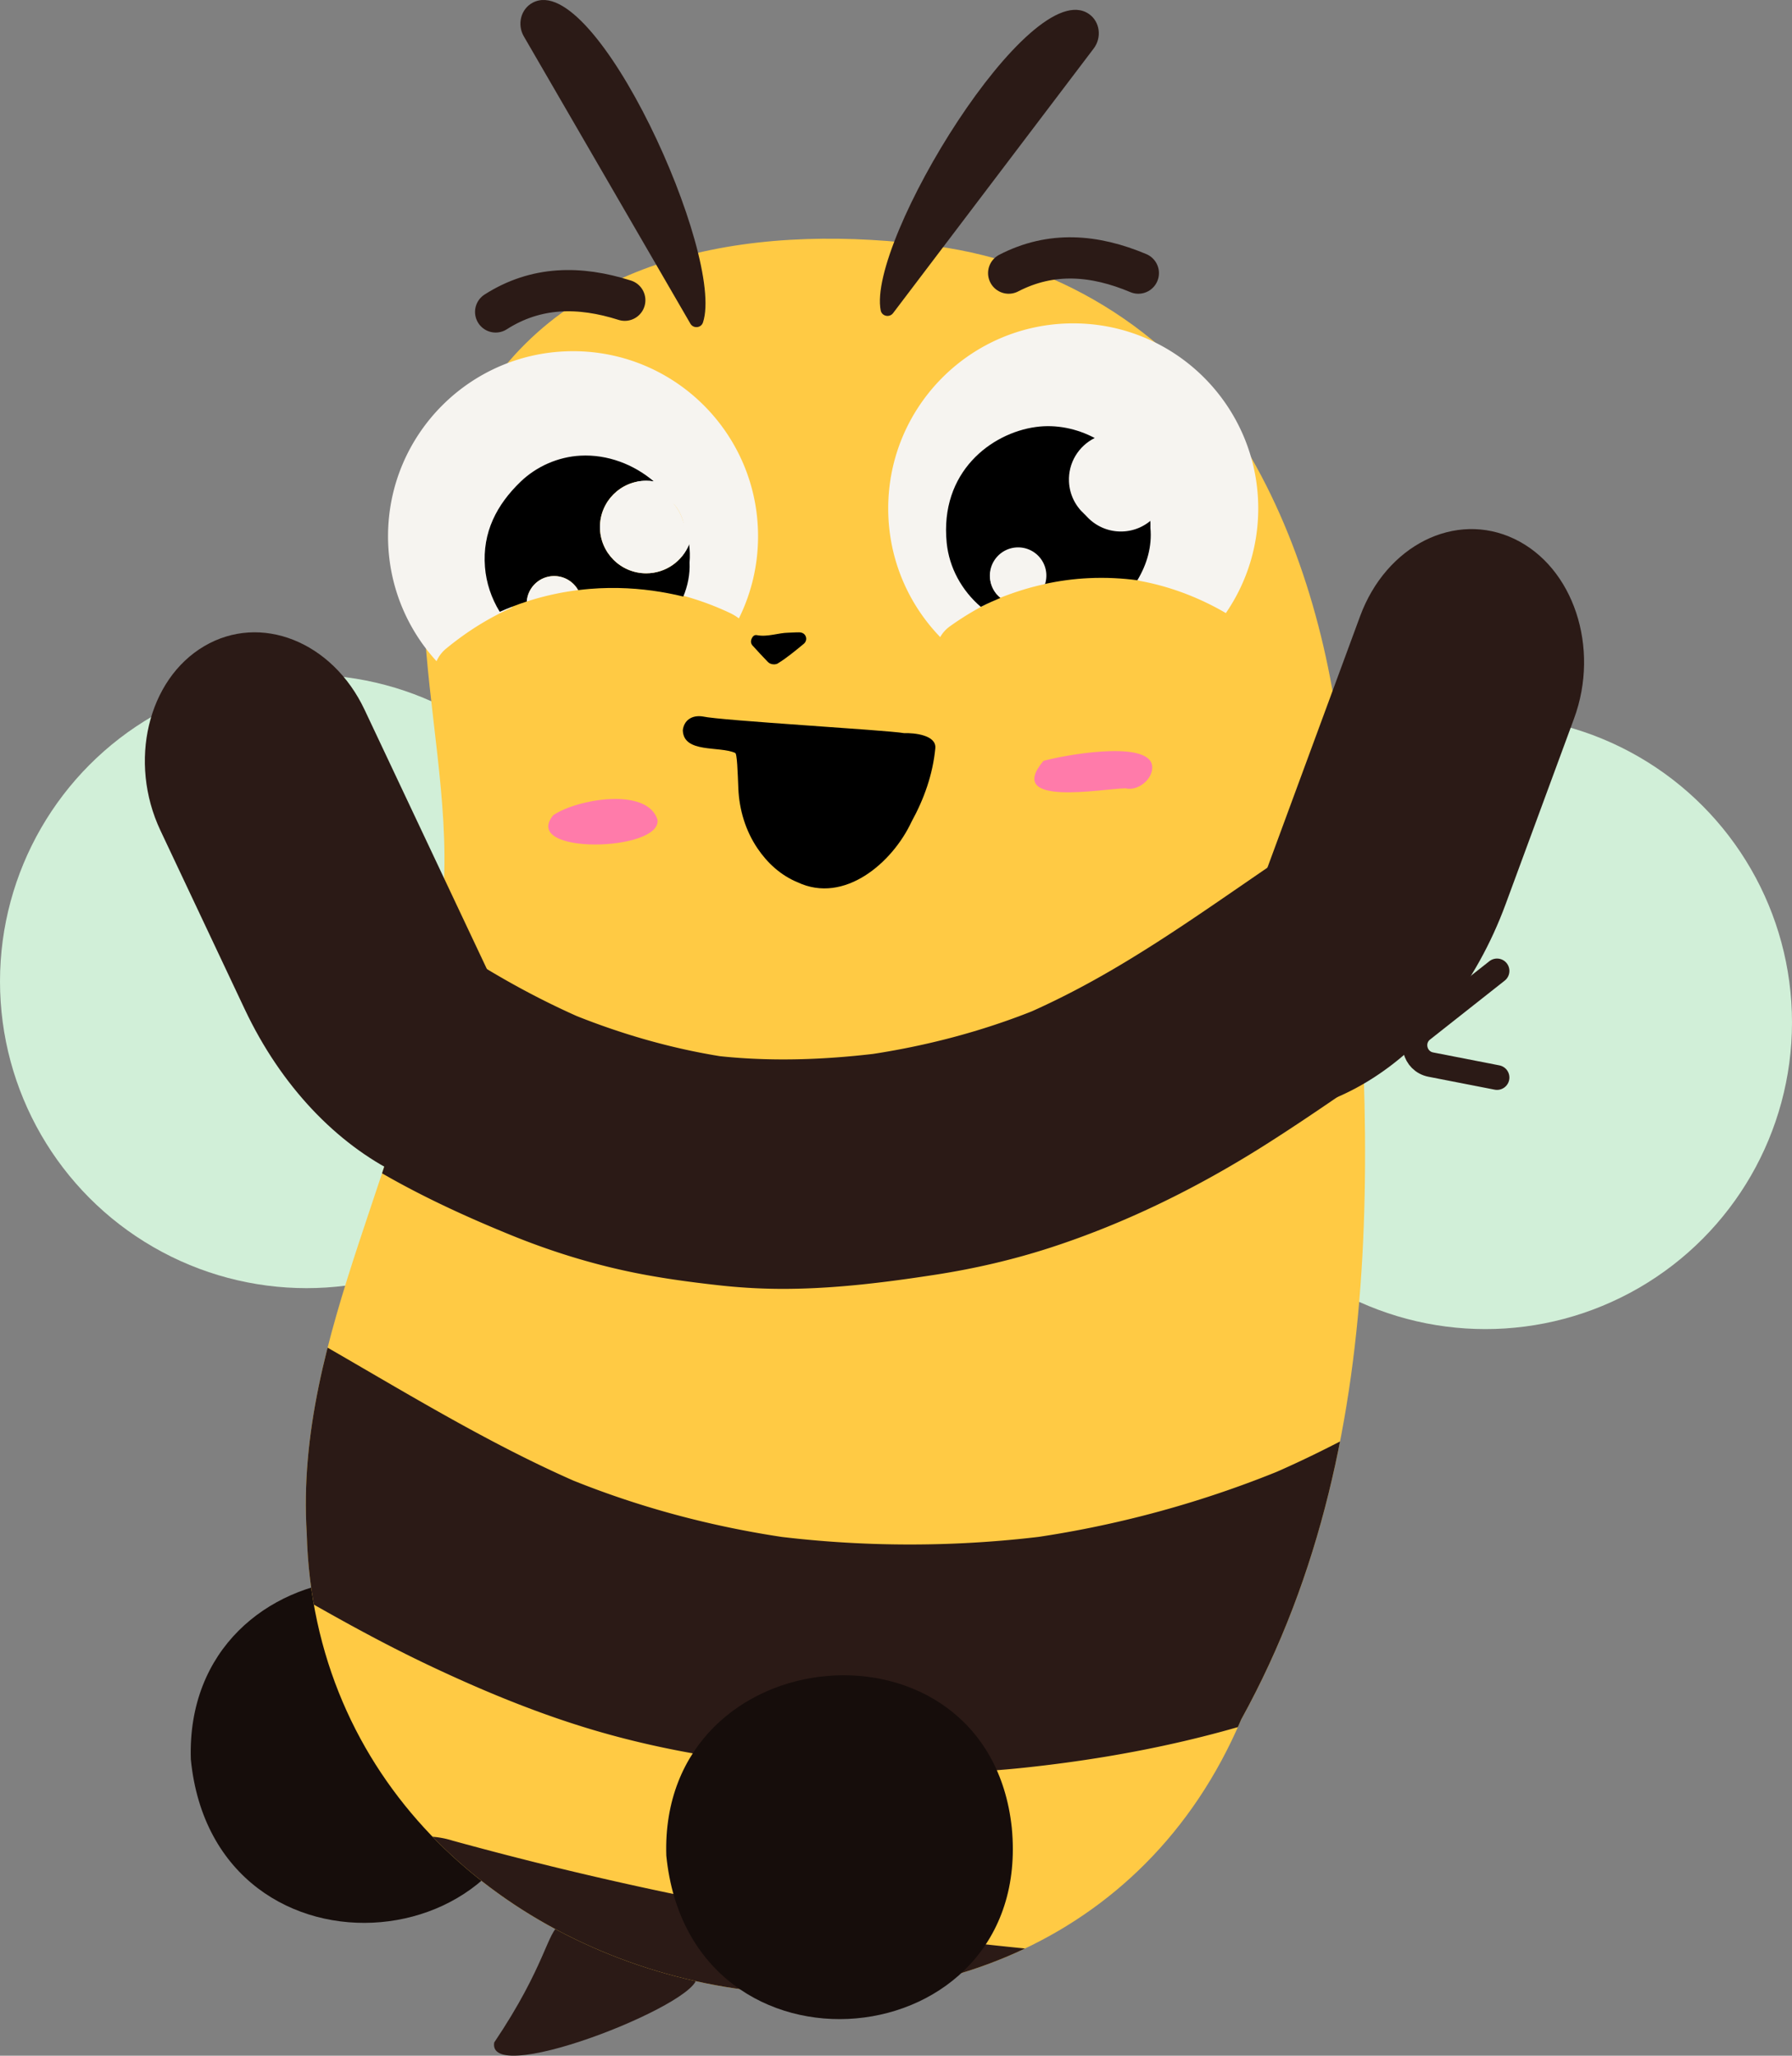 <svg xmlns="http://www.w3.org/2000/svg" id="Layer_2" data-name="Layer 2" viewBox="0 0 2189 2509.97"><rect x="0" y="0" width="2189" height="2509.97" fill="#808080" stroke="none"/><defs><clipPath id="clippath"><path id="body-3" d="M1640.28 940.58c33.85 390.37 71.28 804.99-124.03 1158.74-238.26 560.38-1125.84 374.53-1141.55-226.99-15.46-244.27 132.42-465.49 158.12-708.42 1.43-13.49 3.31-26.92 5.22-40.35 29.82-209.19-92.07-451.67 48.48-634.37 116.42-186.99 348.95-216.6 556.11-188.7 157.27 21.18 297.43 110.84 379.14 246.88 70.61 117.55 107.46 260.42 118.51 393.22z" class="cls-2" data-name="body"/></clipPath><style>.cls-1{fill:#f6f4f0}.cls-2{fill:#ffca44}.cls-4{fill:#d1efd8}.cls-6{fill:#160d0b}.cls-7{fill:#2b1a16}</style></defs><g id="emotes"><g id="yay"><g id="wings"><circle cx="1814.5" cy="1248.31" r="374.5" class="cls-4"/><circle cx="374.5" cy="1198.31" r="374.5" class="cls-4"/><path fill="#d1efd8" stroke="#2b1a16" stroke-linecap="round" stroke-linejoin="round" stroke-width="30.22" d="m1828.68 1185.48-91.15 71.91c-16.14 12.73-9.89 38.53 10.29 42.47l80.86 15.78"/></g><path d="M603.7 2493.85c126.24-187.61 6.4-167.32 245.32-83.46 28.65 26.81-255.15 141.32-245.32 83.46z" class="cls-7"/><path id="back_leg" d="M233.09 2148.07c-8.5-269.4 393.27-304.12 422.03-33.84 27.28 284.2-393.29 324.97-422.03 33.84z" class="cls-6" data-name="back leg"/><g id="body"><path id="body-2" d="M1640.28 940.58c33.85 390.37 71.28 804.99-124.03 1158.74-238.26 560.38-1125.84 374.53-1141.55-226.99-15.46-244.27 132.42-465.49 158.12-708.42 1.43-13.49 3.31-26.92 5.22-40.35 29.82-209.19-92.07-451.67 48.48-634.37 116.42-186.99 348.95-216.6 556.11-188.7 157.27 21.18 297.43 110.84 379.14 246.88 70.61 117.55 107.46 260.42 118.51 393.22z" class="cls-2" data-name="body"/><g fill="none" clip-path="url(#clippath)"><path d="M276.3 1296.32c53.66 44.84 109.86 87.31 169.53 123.89 56.46 34.62 115.86 62.29 177.11 87.33 47.42 19.39 96.51 34.83 146.67 45.33 35.8 7.5 72.23 12.41 108.54 16.45 24.12 2.68 48.38 4.16 72.65 4.35 64.25.51 128.78-7.53 192.15-17.31 47.77-7.38 95-18.31 140.98-33.28 91.65-29.85 178.7-72.86 260.07-124.24 73.65-46.5 143.93-98.09 216.75-145.86 9.93-6.52 19.91-12.97 29.93-19.35 30.41-19.37 54.59-48.37 64.3-83.61 5.83-18.6 6.66-37.19 2.5-55.79-.84-18.62-6.38-35.96-16.6-52.02-7.29-9.44-14.58-18.88-21.88-28.32-17.46-17.34-38.04-29.33-61.74-35.98-12.4-1.67-24.8-3.33-37.19-5-25.25.08-48.79 6.45-70.62 19.1-54.67 34.84-107.78 72-161.27 108.6-49.74 34.03-100 67.45-152.77 96.65-29.89 16.54-60.55 31.66-92.01 44.97l33.42-14.1c-72.86 30.66-149.48 50.6-227.75 61.22l37.19-5c-74.52 9.95-149.68 13.04-224.36 3.16l37.19 5c-72.65-9.82-143.45-30.24-210.99-58.62l33.42 14.1c-84.65-35.81-163.64-83.81-236.4-139.83 9.44 7.29 18.88 14.58 28.32 21.88a1352.192 1352.192 0 0 1-39.28-31.58c-12.67-13.64-27.68-23.29-45.03-28.93-16.67-8.76-34.64-12.78-53.9-12.05-19.26-.73-37.23 3.29-53.9 12.05-17.35 5.64-32.35 15.29-45.03 28.93-7.29 9.44-14.58 18.88-21.88 28.32-12.66 21.82-19.02 45.36-19.1 70.62 1.67 12.4 3.33 24.8 5 37.19 6.65 23.7 18.64 44.28 35.98 61.74zm-53.94 569.86c100.43 56.91 198.55 118.47 303.05 167.85 61.63 29.12 125.1 55.55 190.33 75.53 50.61 15.51 102.4 27.06 154.68 35.31 126.74 19.99 254.29 26.98 382.08 13.33 130.45-13.93 258.18-41.64 380.08-90.73 56.24-22.65 111.32-47.46 164.83-75.94 46.24-24.62 91.49-51.05 136.8-77.32 12.43-7.2 24.86-14.4 37.31-21.58 16.3-8.79 29.39-20.8 39.25-36.03 12.37-13.51 20.71-29.37 25.04-47.58 5.83-18.6 6.66-37.19 2.5-55.79-.84-18.62-6.38-35.96-16.6-52.02-19.26-29.87-47.94-56.17-83.61-64.3-36.87-8.4-74.47-5.12-107.81 14.1-74.27 42.82-147.84 87.29-224.97 124.87-20.51 9.99-41.28 19.45-62.3 28.34l33.42-14.1c-104.32 43.89-214.49 73.95-326.64 89.1 12.4-1.67 24.8-3.33 37.19-5-116.66 15.49-235.27 15.48-351.92-.16 12.4 1.67 24.8 3.33 37.19 5-99.36-13.54-196.13-39.24-288.6-78.16l33.42 14.1c-95.22-40.34-184.55-92.6-273.77-144.52-26.51-15.43-53.05-30.82-79.74-45.94-16.06-10.22-33.4-15.76-52.02-16.6-18.6-4.16-37.19-3.33-55.79 2.5-18.21 4.33-34.07 12.68-47.58 25.04-15.23 9.87-27.24 22.95-36.03 39.25-17.16 32.47-25.76 71.81-14.1 107.81 11.15 34.45 32.1 65.37 64.3 83.61zm256.33 651.09a4441.157 4441.157 0 0 0 314.89 74.28c117.49 23.22 235.89 41.22 354.75 55.85 60.26 7.42 120.68 13.58 181.19 18.52 19.26.73 37.23-3.29 53.9-12.05 17.35-5.64 32.35-15.29 45.03-28.93 13.64-12.67 23.29-27.68 28.93-45.03 8.76-16.67 12.78-34.64 12.05-53.9-1.67-12.4-3.33-24.8-5-37.19-6.65-23.7-18.64-44.28-35.98-61.74-9.44-7.29-18.88-14.58-28.32-21.88-21.82-12.66-45.36-19.02-70.62-19.1a4472.96 4472.96 0 0 1-229.24-24.7c12.4 1.67 24.8 3.33 37.19 5a4459.986 4459.986 0 0 1-229.55-36.96 4426.088 4426.088 0 0 1-227.29-48.96c-42.68-10.37-85.2-21.39-127.56-33.02-18.6-5.83-37.19-6.66-55.79-2.5-18.62.84-35.96 6.38-52.02 16.6-16.3 8.79-29.39 20.8-39.25 36.03-12.37 13.51-20.71 29.37-25.04 47.58-1.67 12.4-3.33 24.8-5 37.19.08 25.25 6.45 48.79 19.1 70.62 7.29 9.44 14.58 18.88 21.88 28.32 17.46 17.34 38.04 29.33 61.74 35.98z" class="cls-7"/></g></g><path d="M195.94 1013.94c-39.41-83.52-15.53-184.2 53.35-224.88 68.88-40.68 156.66-5.96 196.07 77.56l268.02 567.93c-.85.45-1.69.9-2.54 1.36-140.47 75.01-322.66-14.61-411.9-203.71l-103-218.26zm1726.81-136.57c31.95-86.65-.65-184.85-72.83-219.35-72.17-34.5-156.58 7.77-188.53 94.42l-217.28 589.21c.88.38 1.77.75 2.65 1.13 146.5 62.42 320.14-42.79 392.49-238.98l83.5-226.44z" class="cls-7"/><path id="nose" d="M946.1 811.19c-3.58.06-6.22-1-8.13-2.97-6.33-6.53-12.51-13.22-18.63-19.95-2.24-2.47-2.51-5.44-1.15-8.53 1.22-2.77 3.28-4.82 6.32-4.23 13.22 2.55 25.78-2.8 38.76-3 4.26-.06 8.52-.5 12.78-.44 3.53.05 6.69 1.4 8.15 4.87 1.48 3.52.12 7.13-2.38 9.18-10.32 8.46-20.56 17.08-31.98 24.08-1.23.75-2.91.78-3.74.99z"/><path d="M813.92 2265.58c-8.5-269.4 393.27-304.12 422.03-33.84 27.28 284.2-393.29 324.97-422.03 33.84z" class="cls-6"/><path id="mouth" d="M1104.37 895.15c-20.71-3.73-223.62-15.27-246.02-20.35-13.37-2.06-22.99 4.94-24.27 16.89.89 28.28 44.57 18.93 63.88 27.6 2.47.51 3.09 23.01 3.95 43.42 1.09 26.01 8.78 51.5 23.35 73.07 12.22 18.09 28.59 33.06 49.02 41.47 57.16 26.96 115.9-23.97 139.06-73.67 15.43-27.98 26.13-57.99 29.18-89.97 1.54-16.1-25.64-18.91-38.15-18.45z"/><path id="blush" fill="#ff7baa" d="M1374.98 962.52c-28.65.39-148.05 23.27-100.36-33.52 25.01-6.91 120.51-24.31 131.89 2.54 5.84 16.35-15.07 35.22-31.53 30.98zM803.19 1001c4.78 38.96-167.5 43.24-127.4-5.6 28.24-19.57 114.97-34.89 127.4 5.6z"/><path id="eyebrows" fill="none" stroke="#2b1a16" stroke-linecap="round" stroke-linejoin="round" stroke-width="50.36" d="M1232.14 333.47c52.08-26.95 104.93-22.47 158.38 0m-785.06 47.39c49.44-31.54 102.48-31.84 157.73-14.29"/><g id="anthenas"><path id="anthenas-2" d="M1330.2 17.08c-71.21-49.56-271.23 277.59-254.38 361.96 1.42 7.12 10.7 9.1 15.09 3.32L1336 59.21c10.04-13.23 7.83-32.64-5.8-42.13z" class="cls-7" data-name="anthenas"/><path id="anthenas-3" d="M650.77 3.24c76.76-40.43 235.03 308.83 207.94 390.5-2.29 6.89-11.74 7.71-15.38 1.44L639.83 44.34c-8.33-14.37-3.76-33.35 10.94-41.09z" class="cls-7" data-name="anthenas"/></g><path d="M1392.46 709.29c7.4 1.35 14.45 2.92 21.12 4.63 35.66 9.15 64.59 23.36 83.85 34.65 24.95-36.34 39.56-80.34 39.56-127.75 0-124.82-101.18-226-226-226s-226 101.18-226 226c0 61.03 24.2 116.4 63.51 157.06 2.88-5.06 6.86-9.59 11.91-13.19 20.27-14.47 40.32-25.79 59.93-34.52-19.97-18.87 89.28-45.92 115.65-39.35M700 428.81c-124.82 0-226 101.18-226 226 0 58.79 22.45 112.32 59.24 152.52a41.595 41.595 0 0 1 11.7-15.37c27.06-22.25 54.19-38.5 80.63-50.14-9.13-14.87-14.75-31.64-16.12-48.84-3.03-38.09 13.01-68.19 38.79-93.06 17.56-16.94 41.31-27.22 65.32-28.51 29.64-1.59 58.35 9.47 80.21 28.08 23.95 3.95 42.22 24.74 42.22 49.81 0 6.64-1.29 12.98-3.62 18.78.83 6.5 1.02 13.14.47 19.87.58 12.85-1.96 25.43-6.83 37.23 27.39 6.7 50.03 15.85 65.99 23.43 3.79 1.8 7.32 3.97 10.58 6.45C917.56 724.85 926 690.81 926 654.8c0-124.82-101.18-226-226-226z" class="cls-1"/><path d="M1405.29 644.39c.2-7.03-.3-13.96-1.43-20.72-9.72 10.59-23.45 17.51-38.94 18.24-31.17 1.49-57.64-22.58-59.12-53.74-1.1-23.16 11.9-43.71 31.44-53.36-21.83-11.51-46.85-16.87-71.85-13.47-54.34 7.4-117.64 54.73-108.95 141.51 3.03 30.26 18.34 58.1 41.66 78.13 8.06-4.06 16.07-7.7 24.02-10.97-7.31-5.81-12.18-14.62-12.66-24.68-.88-18.52 13.41-34.24 31.93-35.12s34.24 13.41 35.12 31.93c.18 3.88-.3 7.63-1.35 11.15 18.96-4.24 37.28-6.54 54.69-7.37 21.33-1.02 41.31.15 59.48 2.57 11.73-19.39 18.14-41.57 15.95-64.1zm-728.36 58.98c12.57 0 23.52 6.92 29.27 17.15 4.75-.59 9.45-1.08 14.09-1.47 31.98-2.63 61.14-.52 85.97 3.55 9.9 1.62 19.39 3.59 28.42 5.8 5.44-13.19 8.29-27.28 7.64-41.65.62-7.52.41-14.96-.52-22.23-8.34 20.79-28.67 35.48-52.44 35.48-31.2 0-56.5-25.29-56.5-56.5 0-31.2 25.29-56.5 56.5-56.5 3.16 0 6.25.27 9.26.77-24.46-20.81-56.57-33.19-89.73-31.41-26.87 1.44-53.43 12.94-73.08 31.89-28.84 27.82-46.79 61.5-43.4 104.11 1.53 19.24 7.81 38.01 18.03 54.64 11.13-4.9 22.16-9.07 33.03-12.58 1.28-17.37 15.77-31.06 33.46-31.06z"/><path d="M1409.04 634.18c9.24-9.15 14.96-21.84 14.96-35.87 0-27.89-22.61-50.5-50.5-50.5-7.17 0-13.98 1.5-20.15 4.19 29.61 17.47 51.66 47.95 55.7 82.17z" class="cls-1"/><path d="M1312.7 592.46c0 31.2 25.29 56.5 56.5 56.5 15.51 0 29.55-6.25 39.76-16.37-4.51-38.28-29.18-72.39-62.31-91.93-19.98 8.71-33.95 28.62-33.95 51.81zm-34.54 109.27c-.6-19.02-16.52-33.95-35.57-33.35-19.05.6-34 16.5-33.41 35.52.32 10.34 5.39 19.83 12.81 25.92 18.72-7.33 36.84-13 54.59-16.66 1.13-3.6 1.7-7.44 1.57-11.42zm-601.23 1.64c-17.69 0-32.18 13.7-33.46 31.06 21.64-7 42.67-11.42 62.73-13.91-5.75-10.23-16.7-17.15-29.27-17.15zm155.45-35.27a50.318 50.318 0 0 0 3.62-18.78c0-25.07-18.27-45.86-42.22-49.81 20.64 17.57 35.17 41.86 38.6 68.6z" class="cls-1"/><path d="M732.86 643.51c0 31.2 25.29 56.5 56.5 56.5 23.77 0 44.1-14.69 52.44-35.48-3.83-29.91-20.09-57.09-43.18-76.74-3.01-.5-6.1-.77-9.26-.77-31.2 0-56.5 25.29-56.5 56.5z" class="cls-1"/></g></g></svg>